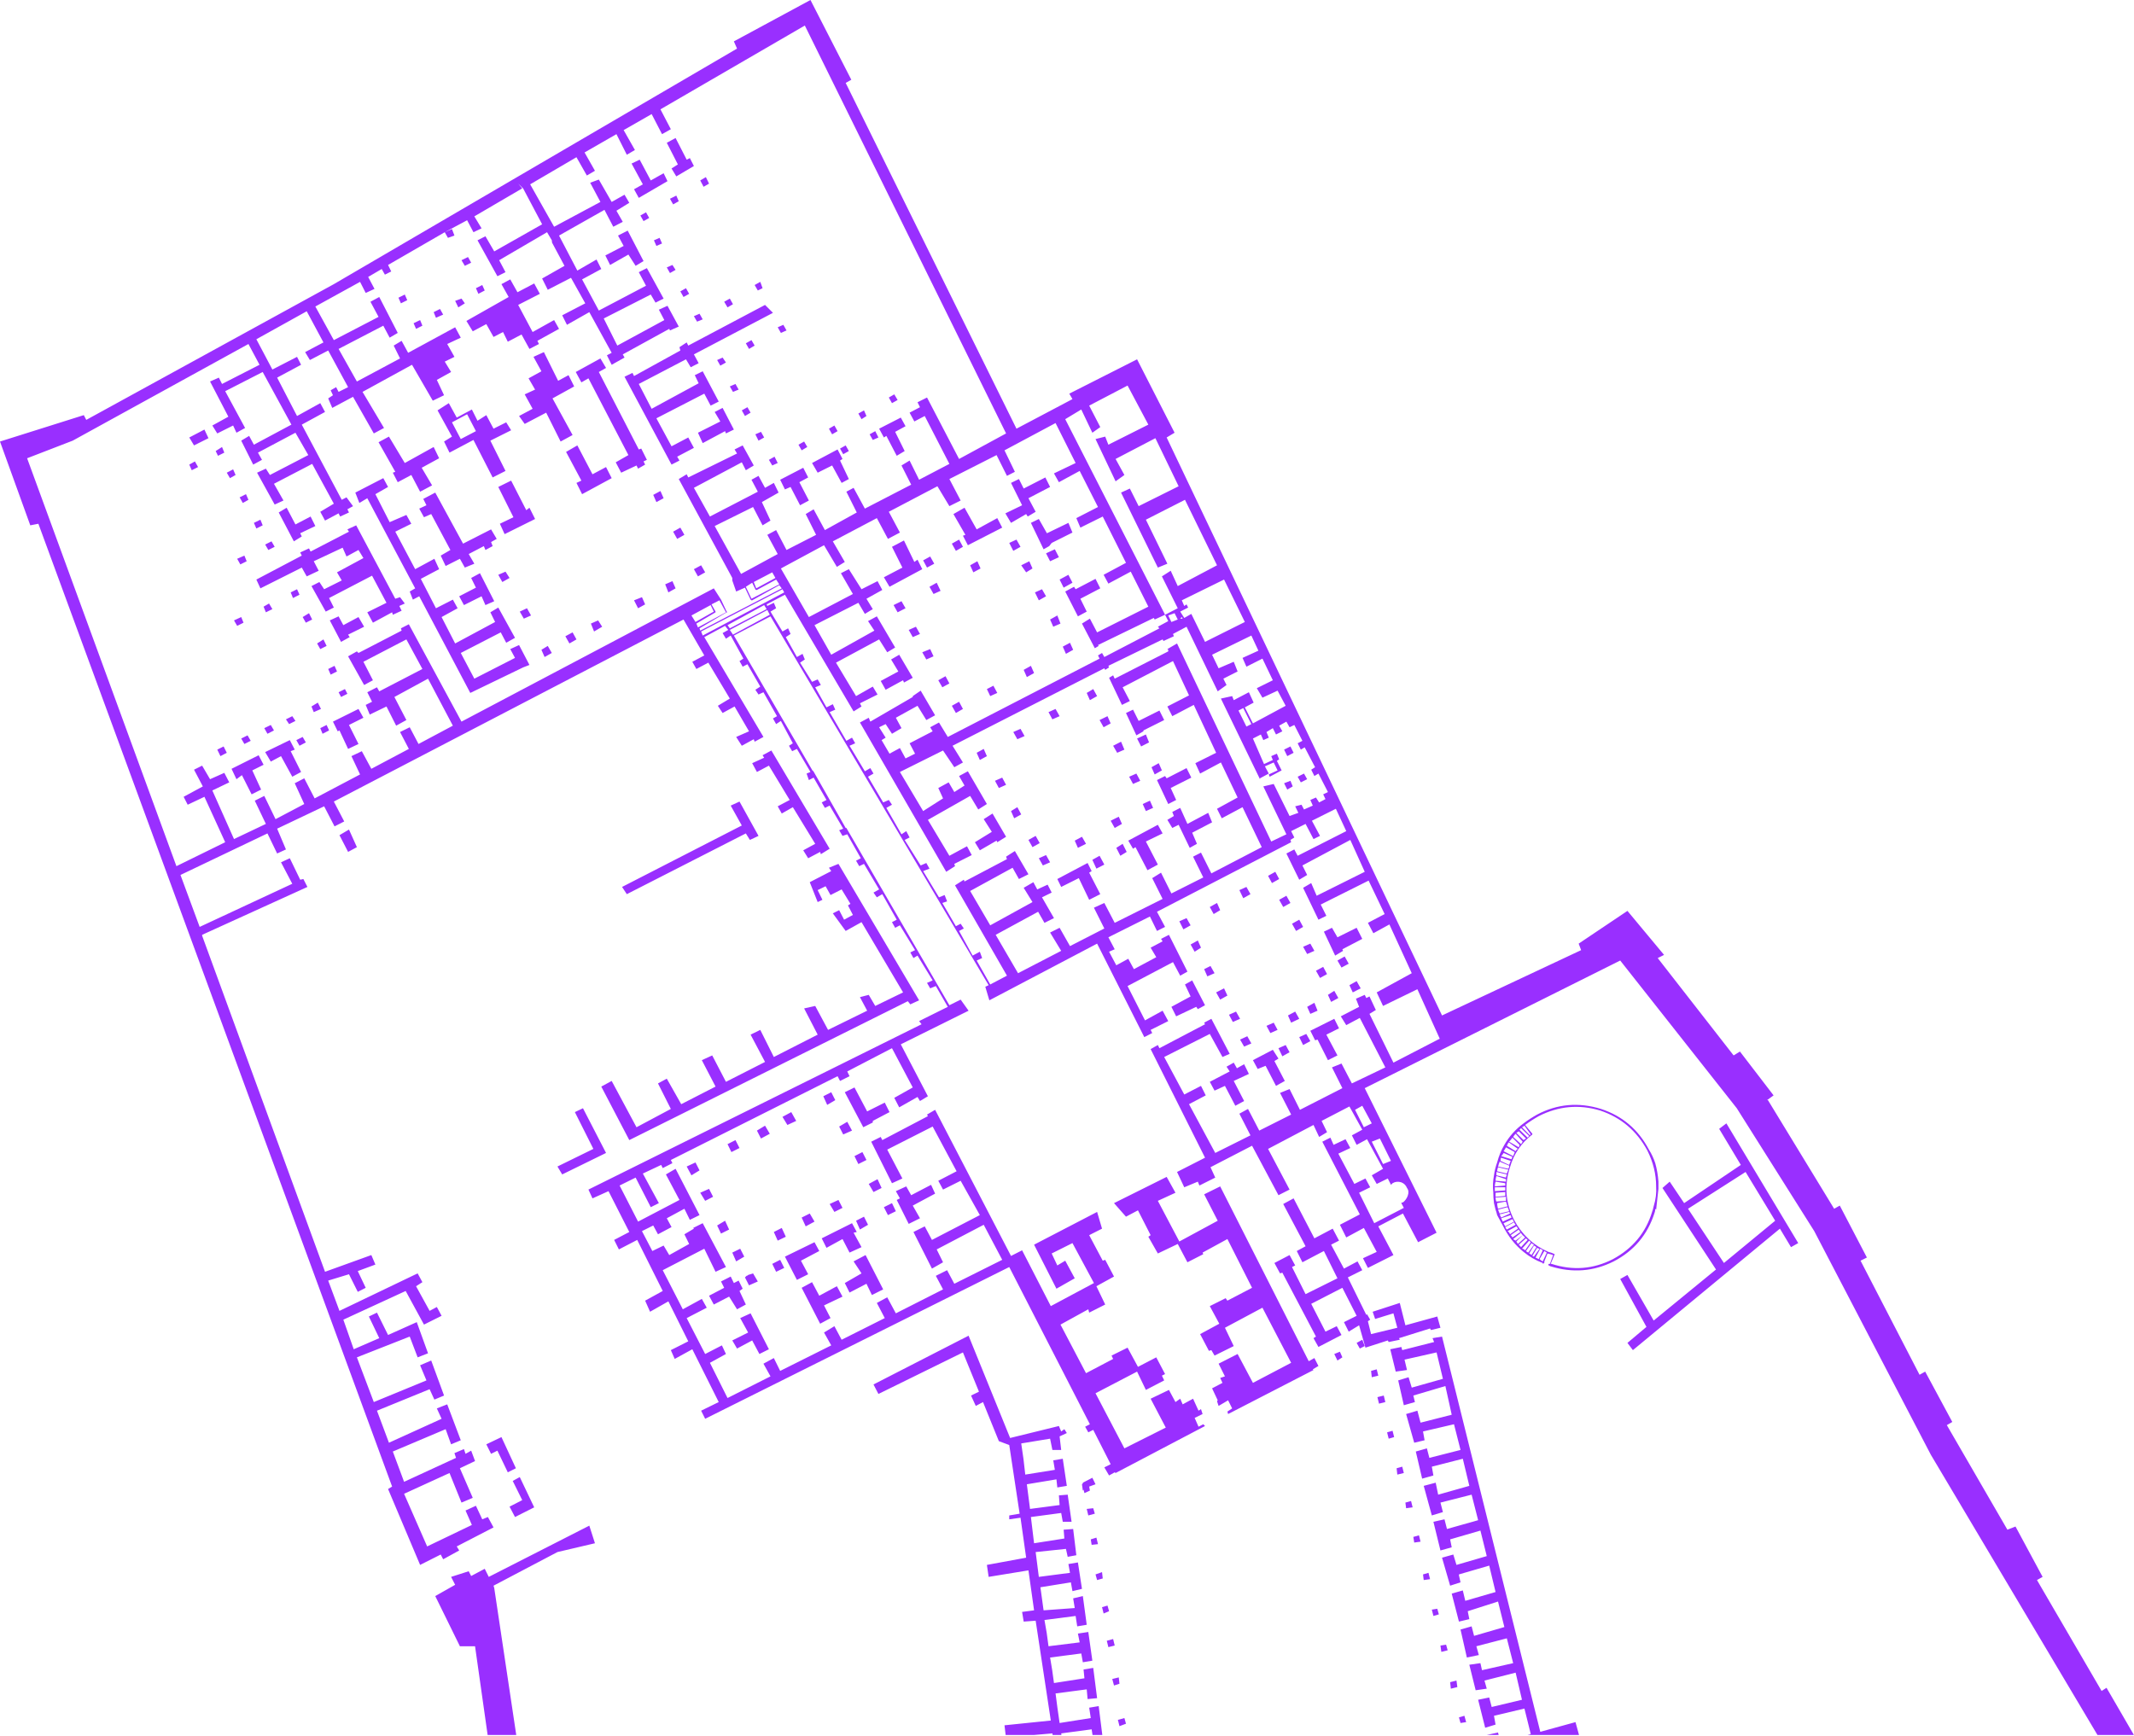 <?xml version='1.0' encoding='UTF-8'?>
<!DOCTYPE svg PUBLIC '-//W3C//DTD SVG 1.1//EN' 'http://www.w3.org/Graphics/SVG/1.1/DTD/svg11.dtd'>
<svg xml:space="preserve" height="100%" xmlns:xlink="http://www.w3.org/1999/xlink" xmlns="http://www.w3.org/2000/svg" xmlns:serif="http://www.serif.com/" viewBox="0 0 606 493" width="100%" version="1.1" style="fill-rule:evenodd;clip-rule:evenodd;stroke-linejoin:round;stroke-miterlimit:2;">
 <g transform="matrix(1,0,0,1,329.25,365.75)">
  <path d="M4.3,-191.6L2.5,-190.95L3.4,-189.1L5.2,-189.8L4.3,-191.6ZM6.35,-195.25L7.05,-193.65L7.7,-194.1L8.15,-193.2L5.9,-192.05L7.05,-190.25L9.05,-191.4L12.95,-183.45L24.25,-189.1L18.35,-201.15L6.35,-195.25ZM4.3,-242.85L2.05,-241.5L80.25,-77.35L119.75,-95.9L119.05,-97.75L132.9,-107.05L143.3,-94.55L141.5,-93.65L163.05,-66L164.85,-67.1L174.4,-54.65L172.55,-53.3L172.8,-53.3L191.6,-22.45L193.2,-23.35L200.9,-8.6L199.1,-7.7L215.85,24.7L217.45,23.8L225.15,38.1L223.6,39L240.8,68.7L243.1,67.8L250.8,82.1L249.2,83L267.55,114.5L268.95,113.6L276.725,127L266.375,127L219.05,47.4L185.95,-16.1L163.95,-51L130.85,-92.95L58.3,-56.7L78.7,-15.65L73.45,-12.95L69.15,-21.1L62.15,-17.45L66.45,-9.3L59.2,-5.65L57.8,-8.4L61.7,-10.2L58.05,-17L53.05,-14.3L51.25,-17.9L56.9,-20.85L46.25,-41.5L48.55,-42.65L49.45,-40.6L52.85,-42.2L54.2,-39.7L50.8,-38.1L55.35,-29.5L58.5,-31.05L59.85,-28.55L56.7,-27L61,-18.35L69.4,-22.7L68.7,-24.05C68.7,-24.183 68.85,-24.25 69.15,-24.25C69.75,-24.717 70.2,-25.333 70.5,-26.1C70.833,-27 70.767,-27.75 70.3,-28.35C70,-29.117 69.467,-29.65 68.7,-29.95C67.8,-30.25 66.967,-30.167 66.2,-29.7C66.067,-29.567 65.917,-29.417 65.75,-29.25L64.85,-31.05L61.7,-29.5L60.3,-31.95L63.5,-33.8L58.95,-42.2L56,-40.6L54.65,-43.3L57.6,-44.9L53.95,-51.5L46.05,-47.4L47.6,-44.2L45.35,-42.85L43.75,-46.25L30.85,-39.45L36.95,-27.9L33.8,-26.3L26.3,-40.35L14.5,-34.25L15.85,-31.3L11.35,-29.05L10.9,-30.15L7.05,-28.55L5,-32.9L12.95,-36.95L-2.5,-67.8L-0.45,-68.95L0,-68.05L12.95,-74.85L12.7,-75.3L14.75,-76.4L19.95,-66.45L17.9,-65.55L14.3,-72.1L1.35,-65.55L7.05,-54.9L11.8,-57.35L13.15,-54.65L8.4,-52.15L15.85,-38.3L25.85,-43.3L22.7,-49.45L25.15,-50.8L28.35,-44.65L37.4,-49.2L34.25,-55.35L36.95,-56.45L39.9,-50.55L51.95,-56.7L49,-62.6L51.7,-63.7L54.65,-58.05L64.15,-62.6L56.9,-76.65L53.05,-74.6L51.5,-77.1L56.7,-79.8L55.8,-82.1L58.3,-83.2L58.75,-82.3L59.65,-82.75L61.45,-78.9L59.65,-77.8L66.45,-63.95L79.6,-70.75L73.25,-84.8L63.5,-80.05L61.7,-83.9L71.65,-89.35L65.3,-103.2L60.75,-100.7L59.2,-103.65L63.95,-106.15L59.4,-115.65L45.8,-108.85L47.4,-105.65L45.15,-104.55L40.8,-113.6L43.1,-114.95L44.65,-111.35L58.3,-118.15L54.2,-127.2L40.6,-119.95L41.95,-117.25L39.7,-115.9L36.05,-123.35L38.3,-124.5L39.25,-122.7L53.05,-129.7L50.1,-136.05L43.3,-132.65L45.6,-128.35L43.75,-127.45L41.5,-131.75L37.4,-129.7L38.3,-127.9L37.2,-127.2L37.4,-126.55L-0.7,-106.8L1.6,-102.5L-0.7,-101.35L-2.7,-105.45L-14.5,-99.55L-12.7,-96.15L-14.3,-95.45L-12.25,-91.6L-8.85,-93.45L-7.25,-90.5L-0.9,-93.9L-2.5,-96.6L0.9,-98.4L0.45,-99.1L2.7,-100.25L7.95,-89.8L5.9,-88.65L3.85,-92.5L-9.05,-85.7L-4.1,-75.95L0.9,-78.7L2.5,-75.75L-2.5,-73.25L-2.05,-72.35L-4.3,-71.2L-17.7,-97.75L-48.3,-81.65L-49.45,-85.5L-48.5,-85.95L-110.45,-190.7L-120.85,-185.25L-98.4,-146.7L-98.4,-146.95L-89.1,-130.6L-88.9,-130.6L-59.65,-80.25L-56.45,-81.85L-54.2,-78.7L-73.45,-69.15L-65.75,-54.4L-68,-53.05L-68.7,-54.2L-73.9,-51.25L-75.3,-53.95L-70.05,-56.9L-75.95,-68.05L-88.65,-61.45L-88,-60.1L-90.7,-58.75L-91.4,-60.1L-138.75,-36.3L-138.3,-35.4L-141.05,-34L-141.5,-34.9L-146.7,-32.45L-142.15,-24.05L-144.45,-22.9L-148.75,-31.3L-153.3,-29.05L-148.05,-18.8L-136.3,-24.95L-140.15,-32.2L-137.4,-33.8L-130.6,-20.65L-133.35,-19.3L-134.9,-22.45L-139.9,-19.75L-138.55,-17.25L-142.4,-15.2L-143.75,-17.7L-146.95,-16.1L-144,-10.45L-140.8,-12L-139.2,-9.3L-133.55,-12.45L-134.9,-15.2L-132.2,-16.8L-132.4,-17L-129.7,-18.35L-123.1,-5.9L-126.05,-4.55L-129.25,-11.1L-141.05,-5L-135.35,6.1L-129.95,3.15L-128.55,5.65L-134.25,8.6L-129,18.8L-124.25,16.35L-123.1,18.8L-127.65,21.3L-122.65,31.3L-110.45,25.15L-112.45,21.55L-109.5,19.95L-107.7,23.6L-93.2,16.35L-95.25,12.7L-92.3,10.9L-90.25,14.75L-78,8.6L-80.25,4.3L-77.3,2.7L-74.85,7.25L-61.45,0.45L-63.5,-3.4L-60.3,-5L-58.25,-1.15L-44.65,-7.95L-49.9,-17.9L-63.25,-10.9L-61.45,-7.25L-64.6,-5.45L-69.85,-15.85L-66.65,-17.45L-64.6,-13.6L-51,-20.65L-56.45,-30.4L-61.45,-27.9L-62.8,-30.4L-57.6,-33.1L-64.4,-45.8L-77.3,-39.25L-73,-31.05L-75.95,-29.7L-81.85,-41.5L-79.15,-42.85L-78.7,-41.95L-65.75,-48.75L-66,-49.2L-63.7,-50.55L-42.15,-9.05L-39,-10.65L-30.85,5.2L-18.6,-1.35L-24.7,-12.7L-30.6,-9.75L-29,-6.35L-26.75,-7.7L-24.05,-2.7L-29.25,0.25L-35.6,-12.25L-17.7,-21.55L-16.3,-16.8L-19.95,-14.95L-16.1,-7.7L-15.4,-7.95L-12.9,-3.2L-17.9,-0.45L-15.4,4.75L-19.95,7.05L-20.2,6.1L-28.1,10.45L-20.85,24.25L-13.15,20.2L-13.6,19.25L-9.05,17L-6.1,22.45L-0.9,19.75L1.6,24.5L0.7,24.95L1.35,26.3L-3.85,29L-6.35,23.8L-18.15,29.95L-9.95,45.6L1.8,39.7L-2.5,31.5L2.7,29L4.55,32.45L5.9,31.5L6.6,33.1L9.55,31.5L11.1,34.9L11.8,34.45L12.25,35.85L10,36.95L11.1,39.45L12.45,38.75L12.95,39.25L-12.45,52.6L-12.7,52.4L-14.3,53.3L-15.65,51L-13.85,50.1L-18.8,40.35L-20.2,41.05L-21.1,39.45L-19.75,38.75L-42.65,-5.9L-129,37.2L-130.15,34.9L-125.15,32.45L-132.65,17.45L-137.65,20.2L-138.75,17.7L-133.8,15.2L-139.45,3.85L-144.65,6.8L-146.05,3.65L-141.05,0.9L-148.3,-13.6L-153.5,-10.9L-154.85,-13.6L-150.55,-15.85L-156.45,-27.45L-161,-25.4L-162.15,-27.9L-67.55,-74.85L-68.25,-75.75L-60.1,-79.8L-63.5,-85.7L-65.1,-85.05L-66,-86.6L-64.4,-87.3L-68.7,-94.35L-69.85,-93.65L-70.75,-95.25L-69.4,-95.9L-73.7,-102.95L-75.05,-102.25L-75.95,-103.85L-74.6,-104.55L-78.7,-111.8L-80.25,-110.9L-81.2,-112.25L-79.6,-113.15L-83.9,-120.4L-85.25,-119.75L-86.15,-121.3L-84.8,-122L-88.65,-128.8L-90,-128.35L-90.95,-129.95L-89.8,-130.4L-93.65,-136.95L-95,-136.3L-95.9,-137.85L-94.55,-138.55L-98.2,-144.9L-99.55,-144.2L-100.2,-146.05L-99.1,-146.5L-102.95,-153.05L-104.3,-152.4L-105.2,-153.95L-104.1,-154.65L-107.5,-161L-108.85,-160.1L-109.75,-161.7L-108.6,-162.35L-112.45,-169.15L-113.85,-168.5L-114.75,-169.85L-113.35,-170.75L-117,-177.1L-118.35,-176.4L-119.25,-178L-118.15,-178.7L-121.75,-185.25L-123.1,-184.35L-124.05,-185.95L-122.45,-186.85L-123.35,-188L-129.25,-184.8L-112.45,-156.45L-114.95,-155.1L-115.2,-155.8L-118.6,-153.95L-120.2,-156.45L-116.55,-158.05L-120.65,-165.1L-124.05,-163.25L-125.4,-165.3L-122,-167.35L-128.1,-177.55L-131.5,-175.75L-132.65,-177.8L-129.25,-179.6L-135.15,-189.8L-234.45,-138.1L-231.5,-132.45L-234.25,-131.05L-237.2,-136.75L-250.55,-130.4L-248.05,-124.5L-250.55,-123.35L-253.3,-129.05L-278,-117.25L-272.55,-102.5L-246.25,-114.75L-249.45,-120.85L-246.95,-122L-244,-115.9L-243.1,-116.1L-241.95,-113.85L-271.85,-100.25L-271.85,-100L-236.95,-4.55L-223.8,-9.3L-222.65,-6.6L-227.65,-4.75L-225.4,0L-227.65,1.15L-230.15,-3.85L-236.05,-2.05L-232.85,6.55L-210.65,-4.1L-209.3,-1.6L-211.1,-0.45L-207.25,6.55L-205.2,5.45L-203.85,7.95L-208.85,10.45L-214.05,0.9L-231.75,9.05L-228.8,17.45L-221.55,14.3L-224.5,8.15L-222.2,7.05L-219.05,13.4L-210.9,9.75L-207.7,18.6L-210.65,19.75L-212.9,13.85L-227.9,19.75L-223.1,32.45L-208.15,26.3L-209.95,22L-206.8,20.65L-203.15,30.6L-205.9,31.75L-207.25,28.8L-222.2,34.9L-218.8,44L-203.85,37.2L-205.2,34.25L-202.25,33.1L-198.4,43.3L-201.15,44.45L-202.7,40.15L-217.7,46.5L-214.5,55.1L-199.75,48.3L-200.2,46.95L-197.5,45.8L-197.05,47.15L-195.45,46.25L-194.35,49.2L-198.65,51.25L-195,59.65L-198.2,61L-201.6,52.6L-214.5,58.5L-207.95,73.45L-195.25,67.35L-197.05,63.25L-194.1,61.9L-192.3,65.75L-190.7,65.1L-189.1,68.05L-199.55,73.45L-198.85,74.6L-203.4,77.1L-204.1,75.75L-209.95,78.7L-219.05,57.15L-217.9,56.45L-318.35,-217L-320.65,-216.55L-329.25,-240.35L-305.45,-247.85L-304.75,-246.5L-234.45,-285.05L-119.95,-351.95L-120.85,-354L-99.1,-365.75L-87.5,-343.1L-89.1,-342.2L-40.6,-244L-24.7,-252.4L-25.6,-253.95L-6.35,-263.7L4.3,-242.85ZM5.2,-199.3L16.35,-205.2L7.25,-223.8L-3.85,-218.15L2.25,-205.65L-0.45,-204.55L-10.9,-225.85L-8.4,-227L-5.9,-222L5.45,-227.65L-1.15,-241.3L-12.45,-235.4L-9.95,-230.85L-12.45,-229.05L-18.15,-241.05L-15.4,-241.75L-14.5,-239.45L-3.15,-245.15L-9.05,-256.25L-19.95,-250.55L-16.8,-244.45L-19.05,-242.85L-22.2,-249.45L-26.75,-246.7L1.6,-191.15L-1.35,-189.8L-1.6,-190.25L-17.45,-182.55L-17.25,-182.3L-18.35,-181.65L-22,-188.65L-19.75,-190.05L-17.7,-186.15L-3.15,-193.45L-8.15,-203.4L-14.5,-200L-15.85,-202.5L-9.5,-205.9L-16.1,-219.05L-22.45,-215.9L-23.6,-218.6L-17.45,-221.75L-22.65,-232L-28.55,-228.8L-29.95,-231.3L-23.8,-234.25L-29.5,-245.6L-44,-237.85L-41.05,-231.75L-43.3,-230.6L-46.25,-236.5L-59.65,-229.7L-56.45,-223.6L-59.65,-222L-63.05,-227.65L-76.85,-220.4L-73.7,-214.5L-77.1,-212.7L-80.25,-218.6L-92.75,-212L-89.35,-206.15L-91.6,-204.75L-95.25,-210.9L-107.5,-204.3L-99.55,-190.5L-87.05,-197.05L-90.45,-202.95L-88.2,-204.1L-84.6,-198.4L-80.05,-200.7L-78.7,-198.2L-83.2,-195.7L-81.4,-192.75L-83.65,-191.4L-85.5,-194.55L-97.95,-188.2L-93.2,-179.8L-80.95,-186.65L-82.75,-189.35L-80.25,-190.7L-75.05,-181.85L-77.3,-180.5L-79.6,-184.15L-91.85,-177.55L-86.15,-168.05L-81.4,-170.75L-80.05,-168.5L-85.05,-166L-84.6,-165.1L-86.85,-163.7L-106.35,-196.85L-111.55,-194.1L-111.35,-193.65L-109.5,-194.55L-108.85,-193L-110.45,-192.05L-107.05,-186.4L-105.45,-187.3L-104.75,-185.7L-106.1,-184.8L-102.95,-179.15L-101.35,-180.05L-100.7,-178.45L-102.05,-177.55L-98.65,-172.1L-97.05,-172.8L-96.15,-171.2L-97.75,-170.55L-94.55,-164.85L-92.75,-165.75L-92.05,-164.2L-93.65,-163.5L-88.9,-155.35L-87.3,-156.25L-86.4,-154.65L-88,-153.95L-83.65,-146.7L-82.1,-147.6L-81.2,-146.05L-82.75,-145.15L-78.45,-137.85L-76.85,-138.55L-75.95,-137.2L-77.55,-136.3L-73.25,-128.8L-71.9,-129.7L-70.95,-127.9L-72.35,-127.2L-67.8,-119.95L-66.2,-120.65L-65.3,-119.05L-67.1,-118.35L-62.6,-110.9L-61,-111.55L-60.3,-109.75L-61.65,-109.3L-57.8,-102.7L-56.45,-103.4L-55.55,-102.05L-56.9,-101.35L-53.05,-94.35L-51,-95.45L-50.35,-93.65L-51.9,-92.95L-48.05,-86.15L-43.3,-88.65L-58.05,-114.3L-55.55,-115.9L-55.35,-115.4L-43.3,-121.75L-43.55,-122.45L-41.05,-124.05L-37.2,-117.45L-39.9,-116.1L-41.7,-119.3L-53.75,-112.7L-48.05,-102.95L-36.05,-109.55L-38.55,-113.6L-35.8,-115.2L-34.7,-113.15L-31.75,-114.5L-30.6,-112.25L-33.35,-110.9L-29.95,-105L-32.65,-103.65L-34.45,-106.8L-46.5,-100.25L-40.15,-89.35L-27.9,-95.7L-31.05,-100.9L-28.35,-102.25L-25.4,-97.05L-15.65,-102.05L-18.6,-107.95L-15.65,-109.3L-12.7,-103.65L0.9,-110.45L-2.05,-116.35L0.45,-117.9L3.4,-112L12.45,-116.55L9.55,-122.45L11.8,-123.6L14.75,-117.7L29.05,-125.15L23.6,-136.5L17.7,-133.35L16.35,-136.05L22.2,-139.25L17.45,-149.2L11.55,-146.05L10.2,-149L16.1,-151.95L9.75,-165.55L3.65,-162.35L2.25,-165.1L8.4,-168.25L3.85,-178L-10.45,-170.55L-8.4,-166.65L-10.65,-165.55L-14.3,-173.25L-13.15,-173.95L-12.7,-173L2.5,-180.75L2.5,-181.2L2.25,-181.4L5,-183L31.75,-126.75L36.05,-128.8L29.5,-142.4L32.45,-143.1L36.95,-134L39.45,-134.9L38.55,-136.75L40.35,-137.2L41.05,-135.85L43.55,-136.95L42.85,-138.55L44.45,-139.25L45.35,-137.85L47.15,-138.8L46.5,-140.15L47.85,-140.8L45.15,-146.05L44,-145.35L43.1,-147.15L44.2,-147.85L41.25,-153.5L40.15,-152.85L39.25,-154.65L40.6,-155.35L38.3,-159.85L36.95,-159.2L36.05,-160.8L34,-159.65L34.9,-158.05L33.1,-157.15L32.2,-158.95L30.4,-157.85L31.05,-156.25L29.5,-155.55L28.8,-157.15L26.55,-156L29.7,-148.75L32.2,-149.9L31.75,-151L33.35,-151.7L34,-150.1L33.35,-149.65L34.7,-146.95L31.3,-145.15L31.05,-145.8L33.55,-146.95L32.45,-149.2L29.95,-148.1L31.05,-146.05L28.55,-144.7L28.55,-144.45L17.45,-167.35L20.65,-168.05L21.1,-166.9L25.4,-169.15L26.75,-166.2L24.25,-164.85L26.55,-160.3L35.85,-165.3L33.55,-169.6L29.25,-167.6L27.65,-170.3L32.2,-172.55L29.25,-178.7L24.7,-176.4L23.6,-178.9L28.1,-180.95L26.1,-185.25L14.95,-179.8L16.8,-175.95L21.1,-177.8L22.2,-175.05L18.15,-173L19.05,-171.2L16.55,-169.4L7.7,-187.75L3.85,-185.7L4.1,-185.05L1.15,-183.7L0.9,-184.15L-14.5,-176.65L-14.3,-176.2L-15.4,-175.5L-15.65,-175.95L-58.75,-153.95L-55.8,-149.2L-58.25,-147.85L-61.45,-152.6L-73.7,-146.5L-67.1,-135.4L-61.45,-139L-62.8,-141.95L-59.85,-143.55L-58.25,-140.8L-55.35,-142.65L-56.9,-145.35L-54.4,-146.7L-49,-137.4L-51.45,-135.85L-53.75,-139.7L-65.75,-132.9L-59.65,-122.7L-54.65,-125.4L-53.3,-122.9L-58.25,-120.4L-58.05,-119.75L-60.55,-118.15L-85.05,-160.55L-82.55,-161.9L-82.1,-160.8L-70.05,-167.8L-70.05,-168.05L-67.8,-169.6L-63.7,-162.6L-66.2,-161.25L-68.7,-165.3L-74.85,-161.9L-73.25,-158.95L-75.95,-157.35L-77.75,-160.1L-79.6,-159.2L-77.75,-156.25L-78.9,-155.55L-76.65,-151.7L-73.7,-153.3L-72.1,-150.35L-69.4,-151.7L-70.95,-154.65L-64.4,-158.05L-65.1,-159.2L-62.6,-160.55L-60.1,-156.45L-17,-178.7L-17.45,-179.6L-16.3,-180.3L-15.65,-179.15L0,-187.3L-0.45,-187.75L2.5,-189.35L1.6,-191.15L5.2,-193L0.7,-202.05L3.2,-203.65L5.2,-199.3ZM6.35,-190.5L5.9,-190.05L6.6,-190.05L6.35,-190.5ZM1.35,-161.25L-4.55,-158.3L-4.55,-158.05L-6.55,-156.9L-9.5,-163.25L-7.5,-164.2L-5.9,-161L0,-163.95L1.35,-161.25ZM23.8,-164.65L22.45,-163.95L24.7,-159.4L26.1,-160.1L23.8,-164.65ZM38.1,-151.95L36.3,-151L35.4,-152.85L37.2,-153.75L38.1,-151.95ZM37.85,-142.4L36.3,-141.5L35.4,-143.3L37.2,-144L37.85,-142.4ZM39.25,-145.15L41.05,-146.05L41.95,-144.45L40.15,-143.55L39.25,-145.15ZM9.05,-144.9L3.2,-141.95L4.75,-138.55L2.5,-137.4L-0.7,-144.2L1.6,-145.35L2.05,-144.7L7.7,-147.6L9.05,-144.9ZM2.25,-132.9L4.1,-134L3.65,-135.15L5.9,-136.3L7.95,-131.75L13.85,-134.9L14.95,-132.2L9.3,-129.25L10.65,-126.1L8.6,-124.95L5.45,-131.5L3.65,-130.6L2.25,-132.9ZM5.65,-104.1L7.7,-105L8.85,-102.95L6.8,-101.8L5.65,-104.1ZM14.3,-108.15L16.35,-109.3L17.25,-107.25L15.4,-106.15L14.3,-108.15ZM30.85,-117L32.9,-118.15L34,-116.1L31.95,-114.95L30.85,-117ZM25.85,-111.8L23.8,-110.65L22.7,-112.95L24.7,-113.85L25.85,-111.8ZM37.2,-109.3L35.15,-108.15L34,-110.2L36.05,-111.35L37.2,-109.3ZM39.7,-104.55L40.8,-102.5L38.8,-101.35L37.65,-103.4L39.7,-104.55ZM49,-102.25L50.55,-99.55L56,-102.25L57.6,-99.1L51.95,-96.15L52.15,-95.7L49.9,-94.35L46.7,-101.15L49,-102.25ZM53.75,-92.05L51.7,-90.95L50.55,-92.95L52.6,-94.1L53.75,-92.05ZM46.5,-91.15L47.6,-89.1L45.6,-88L44.45,-90.05L46.5,-91.15ZM42.85,-97.75L44,-95.7L41.95,-94.8L40.8,-96.85L42.85,-97.75ZM47.85,-83.2L49.65,-84.35L50.8,-82.3L48.75,-81.2L47.85,-83.2ZM44.9,-78.7L42.85,-77.8L41.95,-79.8L44,-80.95L44.9,-78.7ZM53.95,-85.95L56,-87.1L57.15,-85.05L54.9,-83.9L53.95,-85.95ZM44.2,-70.3L42.85,-73L49.65,-76.4L51,-73.7L47.4,-71.9L50.55,-66L47.85,-64.65L44.9,-70.5L44.2,-70.3ZM40.8,-68.95L39.7,-71.2L41.7,-72.1L42.85,-70.05L40.8,-68.95ZM55.55,-50.55L58.05,-45.6L60.3,-46.7L57.6,-51.7L55.55,-50.55ZM36.5,-77.35L38.55,-78.45L39.7,-76.4L37.4,-75.3L36.5,-77.35ZM32.45,-75.3L33.55,-73.25L31.5,-72.35L30.4,-74.4L32.45,-75.3ZM20.85,-75.5L19.75,-77.55L21.75,-78.45L22.9,-76.4L20.85,-75.5ZM14.5,-91.4L15.65,-89.35L13.6,-88.45L12.7,-90.5L14.5,-91.4ZM11.8,-96.6L10,-95.45L8.85,-97.5L10.9,-98.65L11.8,-96.6ZM8.85,-82.75L7.25,-86.15L9.3,-87.3L12.95,-80.25L10.9,-79.15L10.45,-79.8L4.75,-77.1L3.4,-79.8L8.85,-82.75ZM18.35,-85.05L19.3,-83L17.25,-81.85L16.1,-83.9L18.35,-85.05ZM19.95,-61.45L19.05,-62.8L21.1,-63.95L22,-62.35L24.05,-63.5L25.4,-60.75L21.1,-58.75L24.05,-53.05L21.55,-51.7L18.6,-57.35L15.65,-56L14.3,-58.5L19.95,-61.45ZM36.95,-66.9L34.9,-65.75L33.8,-68.05L35.85,-68.95L36.95,-66.9ZM33.8,-65.1L32.65,-64.4L35.6,-58.75L33.1,-57.35L30.15,-63.05L27.9,-62.15L26.55,-64.65L32.2,-67.6L33.8,-65.1ZM26.1,-69.4L24.05,-68.5L22.9,-70.5L24.95,-71.45L26.1,-69.4ZM4.55,-27L-0.45,-24.7L5.65,-13.15L16.55,-19.05L12.7,-26.55L17.25,-28.8L42.4,20.85L44,19.95L45.15,22.2L43.55,23.15L43.75,23.35L19.5,35.85L19.3,35.15L20.65,34.25L19.5,31.95L16.8,33.55L16.35,32.2L16.55,31.95L14.95,28.55L17.9,27L17.25,25.6L18.6,25.15L16.8,21.55L22.2,18.8L26.55,27L37.4,21.3L29.25,5.65L18.6,11.35L21.1,16.55L15.65,19.25L14.75,17.7L14.05,17.9L11.55,13.15L17,10.2L14.3,5.2L18.8,2.95L19.3,3.65L26.3,0L19.3,-13.85L12.25,-10L12.45,-9.55L7.95,-7.25L5.2,-12.45L-0.45,-9.75L-3.15,-14.5L-2.5,-14.95L-6.1,-22L-9.5,-20.2L-12.9,-24.05L2.05,-31.5L4.55,-27ZM38.55,-6.35L37.65,-5.9L41.5,1.8L50.55,-2.7L46.7,-10.45L40.6,-7.25L39,-10.45L41.5,-11.8L35.15,-23.8L38.1,-25.4L44,-14.05L49.2,-16.8L51,-13.4L48.75,-12.25L52.4,-5.45L56.25,-7.5L57.6,-5L53.5,-2.95L58.75,7.7L58.95,7.5L59.85,9.05L59.2,9.5L60.1,13.15L67.55,11.35L66.45,7.25L61.25,8.85L60.55,6.8L68.25,4.3L69.85,10.65L78.9,8.15L79.8,11.35L77.1,12L76.85,11.55L68.05,14.3L68.25,14.75L65.1,15.4L64.85,14.95L58.5,17L56.7,10.65L53.75,12.45L52.4,9.75L56,7.95L51.95,0L43.1,4.55L47.15,12.45L50.35,10.9L51.7,13.4L45.15,16.8L43.75,14.3L44.45,13.85L34.9,-4.3L34.25,-4.1L32.65,-7.05L36.95,-9.3L38.55,-6.35ZM65.75,-36.05L62.6,-42.4L60.3,-41.5L63.5,-35.15L65.75,-36.05ZM104.1,-10.45C104.233,-10.283 104.45,-10.133 104.75,-10L106.35,-12.25C106.05,-12.383 105.817,-12.533 105.65,-12.7L104.1,-10.45ZM106.8,-8.6C107.1,-8.467 107.4,-8.317 107.7,-8.15L108.85,-10.65C108.683,-10.817 108.45,-10.967 108.15,-11.1L106.8,-8.6ZM107.95,-11.1C107.783,-11.1 107.55,-11.183 107.25,-11.35L105.9,-9.05L106.35,-8.85L107.95,-11.1ZM107.05,-11.55C106.883,-11.717 106.65,-11.867 106.35,-12L105,-9.75C105.3,-9.617 105.517,-9.467 105.65,-9.3L107.05,-11.55ZM110,-10C109.833,-10.133 109.6,-10.283 109.3,-10.45L107.95,-8.15C108.25,-7.85 108.55,-7.633 108.85,-7.5L110,-10ZM104.55,-13.6C104.383,-13.767 104.233,-13.917 104.1,-14.05L102.05,-12.25C102.35,-11.95 102.567,-11.717 102.7,-11.55L104.55,-13.6ZM105.45,-12.95C105.283,-13.083 105.133,-13.233 105,-13.4L102.95,-11.1C103.25,-11.1 103.55,-10.95 103.85,-10.65L105.45,-12.95ZM98.85,-16.1C99.15,-15.933 99.383,-15.633 99.55,-15.2L101.8,-16.8C101.667,-17.1 101.517,-17.317 101.35,-17.45L98.85,-16.1ZM99.75,-14.95C99.917,-14.817 100.083,-14.6 100.25,-14.3L102.5,-15.85C102.333,-16.017 102.183,-16.25 102.05,-16.55L99.75,-14.95ZM100.45,-13.85C100.617,-13.683 100.85,-13.533 101.15,-13.4L103.15,-14.95L101.35,-13.15C101.517,-12.85 101.667,-12.617 101.8,-12.45L103.85,-14.3C103.717,-14.433 103.483,-14.65 103.15,-14.95C102.85,-15.25 102.7,-15.483 102.7,-15.65L100.45,-13.85ZM98.65,-16.55L101.15,-17.9C100.983,-18.067 100.833,-18.3 100.7,-18.6L98.2,-17.25C98.333,-16.95 98.483,-16.717 98.65,-16.55ZM98.85,-23.15C98.717,-23.583 98.567,-24.033 98.4,-24.5L95.9,-24.05C95.9,-23.583 95.983,-23.05 96.15,-22.45L98.85,-23.15ZM100.45,-19.05C100.45,-19.217 100.383,-19.367 100.25,-19.5L97.75,-18.35C97.75,-18.217 97.817,-18.067 97.95,-17.9L98.2,-17.45L100.7,-18.8L100.45,-19.05ZM96.6,-20.85C96.767,-20.55 96.917,-20.25 97.05,-19.95L99.55,-21.1C99.55,-21.233 99.467,-21.383 99.3,-21.55L96.6,-20.85ZM97.05,-19.75C97.217,-19.45 97.367,-19.133 97.5,-18.8L100,-19.95C99.833,-20.25 99.75,-20.483 99.75,-20.65L97.05,-19.75ZM99.3,-21.75C99.167,-22.217 99.017,-22.6 98.85,-22.9L96.15,-22.2C96.283,-21.9 96.433,-21.533 96.6,-21.1L99.3,-21.75ZM98.4,-25.85L95.45,-25.65C95.45,-25.183 95.533,-24.8 95.7,-24.5L98.4,-24.7L98.4,-25.85ZM98.4,-30.15L98.4,-30.85L95.7,-31.75C95.533,-31.283 95.45,-30.833 95.45,-30.4L98.4,-30.15ZM95.45,-27L95.45,-25.85L98.2,-26.1L98.2,-27.2L95.45,-27ZM95.25,-28.55L95.25,-27.45L98.2,-27.65L98.2,-28.55L95.25,-28.55ZM95.45,-30.15C95.317,-29.717 95.25,-29.267 95.25,-28.8L98.2,-29.05L98.2,-29.7L95.45,-30.15ZM98.65,-32.45C98.783,-32.883 98.933,-33.25 99.1,-33.55L96.15,-34.25C95.983,-33.783 95.9,-33.4 95.9,-33.1L98.65,-32.45ZM98.4,-31.3C98.4,-31.433 98.483,-31.733 98.65,-32.2L95.7,-32.9L95.7,-31.95L98.4,-31.3ZM99.3,-34.25L99.3,-34.7L96.6,-35.85C96.6,-35.683 96.517,-35.45 96.35,-35.15C96.35,-34.983 96.283,-34.75 96.15,-34.45L99.1,-33.8C99.1,-33.933 99.167,-34.083 99.3,-34.25ZM99.3,-34.9C99.467,-35.367 99.617,-35.75 99.75,-36.05L97.05,-36.95C96.917,-36.817 96.85,-36.517 96.85,-36.05L99.3,-34.9ZM98.4,-39.9C98.267,-39.6 98.05,-39.233 97.75,-38.8L100.45,-37.4C100.617,-37.867 100.767,-38.25 100.9,-38.55L98.4,-39.9ZM97.75,-38.3C97.583,-38 97.35,-37.7 97.05,-37.4L100,-36.5C100,-36.667 100.083,-36.9 100.25,-37.2L97.75,-38.3ZM99.3,-41.25L99.1,-41.25C98.933,-40.95 98.783,-40.65 98.65,-40.35L101.15,-38.8C101.283,-39.1 101.5,-39.317 101.8,-39.45L99.3,-41.25ZM103.4,-46.7C104.6,-47.6 105.883,-48.433 107.25,-49.2C112.983,-52.233 119.033,-52.767 125.4,-50.8C131.433,-48.833 135.967,-44.983 139,-39.25C139.767,-38.017 140.367,-36.733 140.8,-35.4C141.267,-33.733 141.567,-31.983 141.7,-30.15L141.7,-28.1L141.05,-22.2L140.8,-22.45C140.8,-21.983 140.733,-21.6 140.6,-21.3C138.633,-15.1 134.767,-10.5 129,-7.5C123.267,-4.633 117.3,-4.167 111.1,-6.1C110.967,-6.1 110.817,-6.183 110.65,-6.35L110.45,-6.35L110.45,-6.6C110.45,-6.733 110.517,-6.8 110.65,-6.8L110.9,-6.8L111.8,-9.3C111.333,-9.467 110.8,-9.617 110.2,-9.75L109.3,-7.5L109.3,-7.05C109.133,-7.05 109.05,-6.967 109.05,-6.8C108.917,-6.8 108.85,-6.883 108.85,-7.05C106.883,-7.783 105.067,-8.833 103.4,-10.2C100.967,-12.167 99,-14.667 97.5,-17.7C96.9,-18.767 96.367,-19.75 95.9,-20.65C95.767,-21.25 95.617,-21.767 95.45,-22.2C95.317,-22.833 95.167,-23.45 95,-24.05C94.867,-25.117 94.8,-26.167 94.8,-27.2C94.633,-28.733 94.7,-30.317 95,-31.95C95.167,-33.183 95.467,-34.4 95.9,-35.6C96.367,-37.4 97.05,-39.067 97.95,-40.6C99.317,-43 101.133,-45.033 103.4,-46.7ZM102.05,-39.9C102.183,-40.2 102.25,-40.433 102.25,-40.6L100.25,-42.65C99.917,-42.183 99.6,-41.8 99.3,-41.5L102.05,-39.9ZM102.7,-40.8C102.867,-41.1 103.017,-41.333 103.15,-41.5L101.15,-43.75C100.85,-43.45 100.617,-43.15 100.45,-42.85L102.7,-40.8ZM102.05,-44.45C101.75,-44.283 101.517,-44.133 101.35,-44L103.4,-41.95C103.7,-42.117 103.933,-42.267 104.1,-42.4L102.05,-44.45ZM102.7,-45.35C102.567,-45.217 102.417,-45.067 102.25,-44.9L104.55,-42.65C104.683,-42.783 104.833,-42.933 105,-43.1L102.7,-45.35ZM105.9,-43.75L105.9,-43.55C102.733,-41.117 100.617,-38.017 99.55,-34.25C97.883,-29.117 98.267,-24.133 100.7,-19.3C102.967,-15.067 106.217,-12.033 110.45,-10.2C111.05,-10.067 111.65,-9.85 112.25,-9.55L111.1,-6.8L111.35,-6.8C117.383,-4.833 123.2,-5.283 128.8,-8.15C134.4,-11.183 138.1,-15.65 139.9,-21.55C140.067,-21.983 140.217,-22.517 140.35,-23.15C140.95,-25.117 141.183,-27 141.05,-28.8C141.05,-32.267 140.217,-35.667 138.55,-39C135.517,-44.6 131.05,-48.383 125.15,-50.35C119.117,-52.15 113.3,-51.617 107.7,-48.75C106.333,-47.983 105.05,-47.15 103.85,-46.25L105.9,-43.75ZM103.65,-46.05C103.483,-45.883 103.25,-45.733 102.95,-45.6L105.2,-43.3C105.2,-43.467 105.283,-43.55 105.45,-43.55L103.65,-46.05ZM161,-46.7L181.4,-12.7L179.35,-11.55L176.2,-16.8L134.45,17.7L132.9,15.65L138.3,11.1L130.85,-2.5L132.9,-3.65L140.35,9.3L158.05,-5.2L142.85,-28.35L144.9,-30.15L149,-24.05L165.1,-34.9L158.95,-45.15L161,-46.7ZM150.1,-22.45L160.3,-7.05L174.85,-19.05L166.45,-32.9L150.1,-22.45ZM-141.25,-327.65L-144.2,-333.35L-152.15,-328.8L-148.95,-323.15L-151.25,-321.8L-154.2,-327.65L-163.25,-322.45L-160.3,-317.25L-162.6,-315.9L-165.55,-321.1L-178.7,-313.4L-171.9,-301.35L-158.75,-308.4L-161.65,-313.85L-159.2,-314.75L-155.55,-308.4L-151.9,-310.45L-150.55,-308.15L-154.2,-305.9L-152.4,-302.75L-155.1,-301.35L-157.6,-306.15L-170.5,-298.85L-165.3,-288.9L-159.85,-292.05L-158.5,-289.35L-163.95,-286.4L-159.2,-277.55L-145.8,-284.6L-147.85,-288.45L-145.55,-289.6L-140.8,-280.95L-143.1,-279.8L-144.45,-282.1L-157.8,-275.3L-153.95,-267.6L-140.6,-274.85L-142.15,-277.8L-139.7,-278.9L-136.5,-273L-139,-271.9L-139.2,-272.35L-152.4,-265.1L-151.9,-264.2L-155.55,-262.15L-156.9,-264.85L-155.55,-265.55L-161.9,-277.1L-168.25,-273.5L-169.6,-276.2L-163.05,-279.6L-167.1,-286.85L-173.7,-283.45L-175.3,-286.65L-168.95,-290.25L-172.35,-296.6C-172.483,-296.767 -172.55,-297.067 -172.55,-297.5L-173.9,-299.8L-187.5,-291.85L-185.7,-288.45L-188,-287.3L-193.65,-297.5L-191.4,-298.65L-188.9,-294.35L-175.3,-302.05L-180.7,-312.25L-182.1,-313.6L-180.95,-312.25L-194.55,-304.3L-192.5,-300.9L-194.8,-299.8L-196.6,-303.2L-202.95,-299.8L-200.9,-300.7L-200.2,-298.85L-202.05,-298.2L-202.95,-299.8L-219.05,-290.5L-218.15,-288.65L-219.95,-287.75L-220.85,-289.35L-224.7,-287.1L-222.9,-283.7L-225.4,-282.55L-227,-285.7L-239.7,-278.7L-234.45,-269.15L-221.75,-275.75L-224.05,-280.05L-221.55,-281.4L-216.3,-271.2L-218.6,-269.85L-220.4,-273.25L-233.1,-266.65L-227.9,-257.4L-215.65,-263.95L-217.45,-267.6L-215.2,-268.95L-213.35,-265.55L-200,-272.8L-198.4,-269.85L-202.25,-268.05L-200.2,-264.4L-202.95,-263.05L-201.15,-260.1L-205.2,-257.85L-203.15,-253.5L-206.35,-251.95L-212.25,-262.15L-226.3,-254.45L-220.2,-244.2L-223.1,-242.65L-229,-253.05L-234.9,-249.9L-236.05,-252.6L-234.7,-253.5L-235.35,-254.9L-233.8,-255.8L-233.1,-254.45L-230.4,-255.8L-236.05,-266.2L-241.25,-263.5L-242.6,-265.75L-237.4,-268.5L-242.15,-277.35L-256.45,-269.4L-251.9,-260.8L-244.9,-264.4L-243.75,-262.15L-250.55,-258.5L-244.9,-247.6L-238.3,-251.25L-236.95,-248.75L-243.55,-245.15L-232.2,-223.8L-230.85,-224.5L-229,-222L-230.6,-221.1L-230.15,-220.2L-232.65,-219.05L-233.1,-219.95L-236.95,-217.9L-238.3,-220.4L-234.45,-222.7L-240.6,-234L-251.45,-228.35L-248.75,-223.6L-251.25,-222.45L-256.25,-231.5L-253.75,-232.65L-252.6,-230.85L-241.7,-236.5L-245.35,-242.85L-256,-237.2L-254.85,-235.15L-257.35,-233.8L-260.75,-240.6L-258.5,-241.95L-257.15,-239.45L-246.5,-245.15L-254.65,-260.1L-265.3,-254.65L-259.65,-244.2L-262.1,-242.85L-263.05,-244.9L-267.55,-242.65L-268.95,-244.9L-264.4,-247.4L-269.6,-257.4L-267.1,-258.5L-266.2,-256.7L-255.55,-262.15L-258.7,-268.05L-308.6,-240.6L-321.55,-235.6L-279.15,-119.75L-265.3,-126.55L-271.2,-139.45L-275.95,-137.2L-277.1,-139.45L-271.65,-142.4L-274.15,-147.15L-271.85,-148.3L-269.6,-144.45L-265.55,-146.25L-264.15,-143.55L-268.95,-141.25L-262.8,-127.45L-253.75,-131.75L-256.9,-138.35L-254.2,-139.7L-251,-133.1L-242.85,-137.4L-245.55,-143.3L-242.85,-144.7L-239.9,-139L-227,-145.8L-229.45,-151L-226.5,-152.4L-223.8,-147.4L-213.15,-153.05L-215.65,-157.85L-212.9,-159.2L-210.4,-154.45L-200.65,-159.65L-207.7,-173L-217.25,-167.8L-213.85,-161.25L-216.75,-159.65L-219.5,-165.1L-224.25,-162.8L-225.4,-165.55L-223.6,-166.45L-224.95,-169.15L-222.2,-170.55L-221.55,-169.4L-209.3,-175.75L-213.85,-184.15L-226.05,-177.8L-223.35,-172.55L-225.85,-171.2L-230.4,-179.35L-227.9,-180.75L-227.45,-180.3L-215.2,-186.65L-215.4,-187.3L-213.15,-188.45L-198.2,-160.8L-126.55,-198.65L-124.5,-195.45L-122.9,-192.05L-122.65,-191.85L-122.9,-191.85L-130.6,-187.3L-130.4,-186.65L-107.25,-198.65L-107.95,-199.55L-115.65,-195.25L-115.85,-195.25L-116.1,-195.45L-117.7,-198.85L-120.2,-197.75L-121.3,-200.9L-121.3,-201.6L-136.5,-229.7L-134.25,-231.05L-133.8,-230.15L-119.95,-236.95L-120.65,-238.1L-118.35,-239.25L-115.2,-233.55L-117.45,-232.2L-118.6,-234.45L-132.2,-227.2L-127.65,-219.05L-114.05,-226.1L-115.85,-229.5L-113.85,-230.6L-112,-227.2L-109.5,-228.6L-108.15,-225.85L-112.9,-223.15L-110.45,-217.9L-112.7,-216.55L-115.4,-221.75L-126.3,-216.35L-118.8,-202.75L-108.4,-208.4L-111.35,-213.85L-108.85,-215.2L-105.9,-209.55L-97.5,-213.85L-100.45,-219.75L-98.2,-221.1L-95,-215.2L-85.95,-220.2L-88.9,-226.1L-86.85,-227.2L-83.65,-221.3L-70.5,-228.1L-73.25,-233.55L-70.95,-234.95L-68.25,-229.5L-59.65,-234L-66.65,-247.6L-69.6,-246.05L-70.95,-248.55L-68,-250.1L-68.7,-251.5L-66,-252.85L-56.9,-235.4L-43.55,-242.65L-100.7,-358.5L-141.7,-334.7L-138.75,-329.05L-141.25,-327.65ZM-137.4,-326.55L-134.25,-320.4L-133.35,-320.85L-132.2,-318.6L-137.2,-315.65L-138.55,-317.9L-136.75,-319.05L-139.9,-325.2L-137.4,-326.55ZM-149.2,-312L-146.7,-313.4L-149.9,-319.3L-147.6,-320.4L-144.45,-314.5L-140.8,-316.55L-139.7,-314.3L-147.85,-309.55L-149.2,-312ZM-146.5,-302.95L-147.4,-304.55L-145.8,-305.45L-144.9,-303.85L-146.5,-302.95ZM-141.95,-298.2L-141.25,-296.6L-142.85,-295.9L-143.55,-297.5L-141.95,-298.2ZM-151,-300.25L-146.5,-291.6L-148.75,-290.25L-150.8,-293.45L-156,-290.5L-157.35,-293.2L-152.15,-295.9L-153.75,-298.85L-151,-300.25ZM-130.4,-314.5L-128.8,-315.45L-127.9,-313.6L-129.45,-312.7L-130.4,-314.5ZM-138.1,-307.7L-139,-309.3L-137.2,-310.2L-136.5,-308.6L-138.1,-307.7ZM-106.8,-273.5L-105.9,-271.9L-107.5,-271.2L-108.4,-272.8L-106.8,-273.5ZM-113.35,-285.7L-112.7,-283.9L-114.05,-283.25L-114.95,-284.8L-113.35,-285.7ZM-109.75,-276.9L-132.2,-265.1L-130.85,-262.6L-133.1,-261.45L-134.45,-263.7L-147.85,-256.7L-144.2,-249.65L-130.85,-256.9L-131.95,-259.2L-129.7,-260.3L-125.15,-251.7L-127.45,-250.55L-129.25,-253.95L-142.85,-246.95L-138.55,-239L-133.8,-241.5L-132.2,-238.55L-136.95,-236.05L-136.3,-234.95L-138.55,-233.8L-151.9,-258.75L-149.65,-259.85L-149.2,-258.95L-136.05,-266.2L-136.3,-267.15L-134.25,-268.5L-133.8,-267.6L-112,-279.15L-109.75,-276.9ZM-115.85,-269.15L-114.95,-267.6L-116.55,-266.65L-117.45,-268.25L-115.85,-269.15ZM-119.5,-255.1L-121.1,-254.45L-122,-256L-120.4,-256.7L-119.5,-255.1ZM-116.1,-248.55L-117.7,-247.6L-118.6,-249.2L-117,-250.1L-116.1,-248.55ZM-83.2,-247.6L-84.6,-246.7L-85.5,-248.3L-83.9,-249.2L-83.2,-247.6ZM-139.9,-289.8L-138.3,-290.5L-137.4,-289.1L-139,-288.2L-139.9,-289.8ZM-133.55,-282.3L-135.15,-281.4L-136.05,-283L-134.45,-283.9L-133.55,-282.3ZM-131.3,-274.4L-132.2,-275.95L-130.6,-276.65L-129.7,-275.05L-131.3,-274.4ZM-123.6,-280.05L-122,-280.95L-121.1,-279.35L-122.65,-278.45L-123.6,-280.05ZM-159.2,-260.1L-147.85,-238.1L-147.15,-238.35L-145.55,-235.15L-146.5,-234.7L-146.05,-233.8L-148.05,-232.65L-148.5,-233.55L-152.85,-231.5L-154.4,-234.45L-150.8,-236.5L-162.15,-258.3L-164.15,-257.15L-165.75,-260.1L-158.75,-263.95L-157.15,-261.25L-159.2,-260.1ZM-125.6,-263.5L-124.05,-264.2L-123.1,-262.8L-124.7,-261.9L-125.6,-263.5ZM-126.3,-248.75L-124.05,-249.9L-120.85,-243.75L-123.1,-242.65L-123.35,-243.3L-129.7,-239.9L-131.05,-242.85L-124.7,-246.05L-126.3,-248.75ZM-140.8,-224.25L-142.85,-223.15L-143.75,-225.2L-141.7,-226.3L-140.8,-224.25ZM-157.15,-233.1L-155.55,-229.95L-163.95,-225.4L-165.55,-228.6L-164.15,-229.25L-168.5,-237.4L-165.3,-239.25L-161,-231.05L-157.15,-233.1ZM-136.05,-215.9L-134.9,-213.85L-136.95,-212.7L-138.1,-214.75L-136.05,-215.9ZM-137.4,-198.65L-139.45,-197.5L-140.35,-199.8L-138.3,-200.7L-137.4,-198.65ZM-131.05,-202.05L-132.2,-204.1L-130.15,-205.2L-129,-203.2L-131.05,-202.05ZM-88.2,-237.65L-89.8,-236.75L-90.7,-238.35L-89.1,-239.25L-88.2,-237.65ZM-82.3,-242.4L-80.7,-243.3L-79.8,-241.5L-81.4,-240.8L-82.3,-242.4ZM-100,-238.8L-101.6,-237.85L-102.5,-239.45L-100.9,-240.35L-100,-238.8ZM-93.85,-244L-92.3,-244.9L-91.4,-243.3L-92.95,-242.4L-93.85,-244ZM-99.75,-230.15L-102.25,-228.8L-99.55,-223.6L-102.05,-222.25L-104.75,-227.45L-106.35,-226.75L-107.7,-229.5L-101.15,-232.9L-99.75,-230.15ZM-92.95,-233.55L-97.05,-231.5L-98.65,-234.25L-91.4,-238.1L-90,-235.4L-90.7,-234.95L-88.2,-229.7L-90.25,-228.6L-92.95,-233.55ZM-109.3,-236.05L-108.4,-234.25L-109.95,-233.55L-110.9,-235.15L-109.3,-236.05ZM-113.15,-243.1L-112.25,-241.5L-113.85,-240.6L-114.75,-242.4L-113.15,-243.1ZM-114.75,-198.4L-115.65,-200.25L-117.45,-199.1L-115.85,-195.7L-107.95,-199.8L-108.85,-201.15L-114.3,-198.2L-114.5,-198.2C-114.667,-198.2 -114.75,-198.267 -114.75,-198.4ZM-115.2,-200.45L-114.5,-198.65L-109.05,-201.6L-109.95,-203.2L-115.2,-200.45ZM-75.95,-251.25L-76.85,-252.85L-75.3,-253.75L-74.35,-252.15L-75.95,-251.25ZM-75.05,-243.1L-72.35,-237.65L-74.6,-236.3L-77.55,-241.95L-78.25,-241.5L-79.6,-244L-73.45,-247.15L-72.1,-244.7L-75.05,-243.1ZM-72.55,-212.25L-69.6,-206.15L-68.7,-206.8L-67.35,-204.1L-76.65,-199.1L-78.25,-201.8L-73,-204.55L-75.95,-210.45L-72.55,-212.25ZM-63.25,-200.25L-62.15,-197.95L-64.15,-197.05L-65.3,-199.1L-63.25,-200.25ZM-66,-204.55L-67.1,-206.6L-65.1,-207.7L-63.95,-205.65L-66,-204.55ZM-44.65,-215.9L-54.4,-210.9L-55.8,-213.6L-55.1,-213.85L-58.5,-219.75L-55.35,-221.55L-51.9,-215.4L-46.05,-218.6L-44.65,-215.9ZM-43.75,-219.95L-39,-222.25L-42.15,-228.6L-39.9,-229.7L-38.55,-227L-32.4,-230.15L-31.05,-227.45L-37.2,-224.25L-35.15,-220.4L-37.4,-219.05L-37.85,-219.75L-42.15,-217.25L-43.75,-219.95ZM-40.6,-212.5L-39.45,-210.45L-41.5,-209.3L-42.65,-211.55L-40.6,-212.5ZM-56.9,-212.5L-55.8,-210.45L-57.8,-209.3L-58.95,-211.35L-56.9,-212.5ZM-52.85,-203.2L-53.75,-205.2L-51.7,-206.35L-50.8,-204.3L-52.85,-203.2ZM-24.7,-214.5L-30.6,-211.55L-31.3,-210.65L-32.9,-209.75L-36.5,-217.25L-34.25,-218.35L-31.95,-214.3L-25.85,-217.25L-24.7,-214.5ZM-37.85,-203.2L-39.25,-205.2L-36.95,-206.35L-36.05,-204.3L-37.85,-203.2ZM-32.2,-208.6L-29.7,-209.75L-28.55,-207.5L-31.05,-206.35L-32.2,-208.6ZM-23.8,-198.4L-18.15,-201.35L-16.8,-198.65L-22.45,-195.7L-20.65,-192.05L-23.15,-190.7L-26.75,-197.75L-24.25,-199.1L-23.8,-198.4ZM-28.35,-201.15L-25.85,-202.5L-24.7,-200.25L-27.2,-198.85L-28.35,-201.15ZM-258.7,-223.8L-260.3,-222.9L-261.2,-224.5L-259.4,-225.4L-258.7,-223.8ZM-262.35,-230.85L-263.95,-229.95L-264.85,-231.5L-263.05,-232.45L-262.35,-230.85ZM-266.2,-238.8L-265.55,-237.2L-267.35,-236.3L-268,-237.65L-266.2,-238.8ZM-271.2,-243.75L-270.05,-241.3L-274.15,-239.25L-275.5,-241.5L-271.2,-243.75ZM-273.9,-234.7L-273,-233.1L-274.8,-232.2L-275.5,-233.8L-273.9,-234.7ZM-251.25,-210.45L-253.05,-209.55L-253.95,-211.1L-252.15,-212L-251.25,-210.45ZM-247.85,-221.55L-245.35,-216.8L-241.05,-219.05L-239.7,-216.35L-244,-214.3L-243.55,-213.4L-245.8,-212L-250.1,-220.2L-247.85,-221.55ZM-256.45,-215.65L-257.15,-217.25L-255.3,-218.15L-254.65,-216.55L-256.45,-215.65ZM-256.45,-201.15L-243.55,-207.95L-244,-208.85L-241.5,-210L-241.05,-209.1L-230.15,-214.75L-230.6,-215.4L-228.1,-216.55L-217,-195.7L-215.65,-196.15L-214.3,-194.35L-215.85,-193.65L-215.2,-192.3L-217.7,-191.15L-217.9,-191.85L-223.35,-188.9L-224.95,-191.85L-219.5,-194.55L-223.6,-202.25L-235.8,-195.9L-234.45,-193.2L-236.75,-192.05L-240.8,-199.3L-238.55,-200.45L-237.2,-198.4L-232.2,-200.9L-233.55,-203.2L-226.05,-207.25L-227.45,-209.55L-230.85,-207.7L-231.95,-210.2L-240.15,-206.35L-238.75,-203.65L-242.15,-202.05L-243.55,-204.55L-255.3,-198.65L-256.45,-201.15ZM-259.85,-207.95L-259.2,-206.35L-261,-205.45L-261.9,-207.05L-259.85,-207.95ZM-182.1,-279.15L-178,-271.45L-171.9,-274.85L-170.5,-272.35L-176.65,-268.95L-176.2,-268.05L-178.9,-266.65L-181.15,-270.75L-185.05,-268.7L-186.4,-271.45L-189.1,-270.05L-191.15,-273.7L-195,-271.65L-196.8,-274.6L-184.8,-281.4L-186.85,-285.05L-184.35,-286.4L-182.3,-282.75L-177.55,-285.25L-175.95,-282.3L-182.1,-279.15ZM-195.45,-291.15L-197.25,-290.25L-198.2,-291.85L-196.35,-292.75L-195.45,-291.15ZM-197.25,-279.6L-199.1,-278.45L-200,-280.3L-198.2,-280.95L-197.25,-279.6ZM-194.1,-283.9L-192.3,-284.8L-191.6,-283.25L-193.4,-282.3L-194.1,-283.9ZM-177.75,-264.4L-174.8,-265.75L-170.75,-257.6L-167.8,-259.2L-166.2,-256L-172.35,-252.6L-166.65,-242.2L-170.05,-240.35L-174.15,-248.55L-180.25,-245.35L-181.85,-247.6L-178,-249.65L-180.25,-253.75L-177.3,-255.1L-179.15,-258.3L-175.5,-260.3L-177.75,-264.4ZM-215.4,-279.6L-216.1,-281.2L-214.3,-282.1L-213.6,-280.5L-215.4,-279.6ZM-211.8,-273.95L-209.95,-274.85L-209.3,-273.25L-211.1,-272.35L-211.8,-273.95ZM-205.45,-275.5L-206.1,-277.1L-204.3,-278L-203.4,-276.4L-205.45,-275.5ZM-204.55,-235.6L-209.5,-232.9L-206.55,-227.9L-209.95,-226.1L-212.45,-230.85L-216.3,-228.8L-217.7,-231.5L-217,-231.75L-221.75,-240.15L-218.8,-241.75L-214.3,-234.25L-206.1,-238.8L-204.55,-235.6ZM-220.4,-229.95L-219.05,-227.45L-222.65,-225.4L-218.6,-217.45L-213.85,-219.5L-212.45,-217L-217,-214.75L-211.35,-204.1L-205.9,-207.05L-204.55,-204.1L-209.75,-201.35L-205.45,-193L-200.65,-195.45L-199.3,-193L-203.85,-190.5L-200,-183L-188.65,-189.1L-190,-191.85L-187.75,-193.2L-183,-184.6L-185.5,-183.2L-187.05,-186.15L-198.4,-180.3L-194.55,-173L-183,-178.9L-184.35,-181.4L-181.85,-182.55L-178.9,-176.9L-180.7,-176.2L-195.7,-168.95L-210.2,-196.4L-212,-195.45L-212.9,-197.75L-211.35,-198.65L-224.95,-224.25L-227.2,-222.9L-228.35,-225.85L-220.4,-229.95ZM-205.65,-225.85L-197.75,-211.35L-189.8,-215.4L-188.2,-212.7L-189.8,-211.8L-189.35,-210.65L-191.4,-209.55L-191.85,-210.65L-196.15,-208.4L-194.55,-205.65L-197.25,-204.55L-198.65,-207.05L-202.7,-205L-204.1,-207.95L-201.35,-209.55L-206.8,-219.75L-208.85,-218.85L-210.2,-221.3L-208.15,-222.25L-209.05,-224.05L-205.65,-225.85ZM-184.1,-243.55L-190,-240.6L-185.7,-232L-189.35,-230.15L-194.8,-240.8L-201.6,-237.2L-203.15,-240.35L-200.9,-241.75L-205,-249.2L-201.8,-251.25L-199.55,-247.15L-195.25,-249.45L-193.65,-246.25L-191.15,-247.85L-189.1,-244L-185.5,-245.8L-184.1,-243.55ZM-200.9,-245.8L-198.4,-241.05L-194.1,-243.3L-196.6,-248.1L-200.9,-245.8ZM-184.1,-229.25L-179.8,-220.85L-178.9,-221.55L-177.3,-218.35L-185.95,-214.05L-187.3,-217L-183.45,-218.85L-187.75,-227.45L-184.1,-229.25ZM-192.95,-202.95L-188.9,-195L-191.4,-193.9L-192.5,-196.4L-197.5,-193.9L-198.85,-196.4L-194.1,-198.85L-195.45,-201.6L-192.95,-202.95ZM-185.7,-203.4L-184.55,-201.6L-186.6,-200.45L-187.75,-202.5L-185.7,-203.4ZM-181.65,-192.05L-179.6,-193L-178.45,-190.95L-180.5,-190.05L-181.65,-192.05ZM-172.55,-180.3L-174.6,-179.15L-175.5,-181.2L-173.7,-182.3L-172.55,-180.3ZM-168.7,-185.05L-166.65,-186.15L-165.55,-184.15L-167.55,-183L-168.7,-185.05ZM-227.45,-190.5L-225.85,-187.75L-230.4,-185.5L-229.95,-184.8L-232.4,-183.45L-235.6,-189.55L-233.1,-190.7L-231.75,-188.2L-227.45,-190.5ZM-242.4,-188.9L-243.3,-190.5L-241.5,-191.6L-240.6,-189.8L-242.4,-188.9ZM-237.4,-184.15L-236.5,-182.3L-238.3,-181.4L-239.2,-183L-237.4,-184.15ZM-235.35,-174.15L-236.05,-175.75L-234.25,-176.65L-233.55,-175.05L-235.35,-174.15ZM-230.6,-168.7L-232.4,-167.8L-233.1,-169.15L-231.3,-170.05L-230.6,-168.7ZM-227.45,-164.4L-226.05,-161.9L-230.15,-159.85L-227.45,-154.45L-230.4,-153.05L-232.85,-158.3L-233.35,-158.05L-234.7,-160.8L-227.45,-164.4ZM-238.1,-164.4L-240.15,-163.5L-240.8,-165.1L-239,-166.2L-238.1,-164.4ZM-236.5,-159.85L-235.8,-158.3L-237.65,-157.35L-238.3,-158.95L-236.5,-159.85ZM-227.9,-125.15L-230.4,-123.8L-232.85,-128.55L-230.15,-130.15L-227.9,-125.15ZM-246.7,-197.5L-244.9,-198.4L-244.2,-196.85L-246.05,-195.9L-246.7,-197.5ZM-251.9,-192.75L-253.75,-191.85L-254.4,-193.45L-252.85,-194.35L-251.9,-192.75ZM-262.8,-189.55L-260.75,-190.5L-260.1,-188.9L-261.9,-188L-262.8,-189.55ZM-267.55,-152.85L-265.75,-153.75L-264.85,-151.95L-266.65,-151L-267.55,-152.85ZM-245.35,-161L-247.15,-160.1L-248.05,-161.45L-246.25,-162.35L-245.35,-161ZM-254.2,-158.95L-252.35,-159.85L-251.45,-158.3L-253.3,-157.35L-254.2,-158.95ZM-258.95,-156.9L-258.05,-155.35L-259.85,-154.45L-260.75,-156L-258.95,-156.9ZM-254.4,-148.55L-257.6,-146.95L-255.1,-141.5L-257.8,-140.15L-260.55,-145.6L-262.1,-144.45L-263.5,-147.4L-255.8,-151.25L-254.4,-148.55ZM-252.35,-149.45L-253.95,-152.15L-246.95,-155.55L-245.55,-152.85L-246.7,-152.4L-243.75,-146.5L-246.25,-145.15L-249.45,-151L-252.35,-149.45ZM-243.3,-156.45L-242.4,-154.9L-244.2,-153.95L-245.1,-155.55L-243.3,-156.45ZM-166,-49.9L-163.7,-51L-157.15,-38.3L-169.6,-32.2L-170.95,-34.45L-160.75,-39.45L-166,-49.9ZM-28.1,-188.65L-30.15,-187.75L-31.05,-189.8L-29,-190.95L-28.1,-188.65ZM-34.25,-195.25L-35.35,-197.5L-33.35,-198.4L-32.2,-196.4L-34.25,-195.25ZM-37.65,-173.45L-38.55,-175.5L-36.5,-176.65L-35.6,-174.6L-37.65,-173.45ZM-26.55,-180.05L-27.45,-182.1L-25.4,-183.2L-24.5,-181.2L-26.55,-180.05ZM-28.35,-162.35L-30.4,-161.45L-31.5,-163.5L-29.5,-164.4L-28.35,-162.35ZM-40.35,-155.8L-41.5,-157.85L-39.45,-158.75L-38.3,-156.7L-40.35,-155.8ZM-19.75,-166.9L-20.65,-168.95L-18.8,-170.05L-17.7,-168.05L-19.75,-166.9ZM-14.75,-162.35L-13.85,-160.3L-15.85,-159.2L-17,-161.25L-14.75,-162.35ZM-10.9,-155.1L-9.95,-152.85L-12,-151.95L-13.15,-153.95L-10.9,-155.1ZM-2.95,-154.9L-5.2,-153.75L-6.35,-156L-3.85,-157.15L-2.95,-154.9ZM-68,-185.7L-70.05,-184.8L-71.2,-186.85L-69.15,-187.75L-68,-185.7ZM-75.5,-193.9L-73.25,-195L-72.1,-193L-74.35,-191.85L-75.5,-193.9ZM-76.2,-178.45L-73.9,-179.8L-70.05,-173.25L-72.55,-171.9L-72.8,-172.55L-77.75,-169.85L-79.15,-172.35L-74.15,-175.05L-76.2,-178.45ZM-67.35,-180.5L-65.1,-181.4L-64.15,-179.35L-66.2,-178.45L-67.35,-180.5ZM-62.8,-172.55L-60.75,-173.7L-59.65,-171.65L-61.65,-170.55L-62.8,-172.55ZM-49,-170.05L-47.15,-171L-46.05,-168.95L-48.05,-168.05L-49,-170.05ZM-56.9,-166.45L-55.8,-164.4L-57.8,-163.25L-58.95,-165.3L-56.9,-166.45ZM-51.9,-151.95L-49.9,-153.05L-49,-151L-51,-149.9L-51.9,-151.95ZM-43.55,-142.85L-45.6,-141.95L-46.7,-144L-44.65,-144.9L-43.55,-142.85ZM-51,-124.25L-52.4,-126.55L-47.6,-129.5L-49.9,-133.1L-47.4,-134.7L-43.55,-128.1L-46.05,-126.55L-46.25,-127L-51,-124.25ZM-42.15,-135.4L-40.35,-136.5L-39.25,-134.45L-41.25,-133.35L-42.15,-135.4ZM-6.55,-146.05L-5.45,-144L-7.5,-143.1L-8.6,-145.15L-6.55,-146.05ZM-1.8,-136.3L-3.85,-135.4L-4.75,-137.4L-2.7,-138.35L-1.8,-136.3ZM-2.25,-147.85L-0.2,-149L0.7,-146.95L-1.35,-145.8L-2.25,-147.85ZM-13.85,-132.65L-11.55,-133.8L-10.65,-131.75L-12.7,-130.6L-13.85,-132.65ZM-10.45,-126.1L-9.3,-123.8L-11.1,-122.7L-12.25,-124.95L-10.45,-126.1ZM-6.8,-125.15L-7.5,-124.7L-8.85,-127L-0.45,-131.5L0.9,-129.05L-3.85,-126.75L-0.45,-120.2L-3.4,-118.6L-6.8,-125.15ZM-36.05,-125.15L-37.2,-127.2L-35.15,-128.35L-34,-126.3L-36.05,-125.15ZM-20.85,-126.1L-23.15,-124.95L-24.05,-127L-22,-128.1L-20.85,-126.1ZM-29,-116.1L-20.4,-120.65L-19.25,-118.35L-19.95,-117.9L-16.8,-111.8L-19.95,-110.2L-22.9,-116.35L-27.9,-113.85L-29,-116.1ZM-32.2,-122.9L-31.05,-120.85L-33.1,-119.95L-34.25,-122L-32.2,-122.9ZM-17,-122.7L-15.65,-120.2L-17.9,-119.05L-19.05,-121.55L-17,-122.7ZM-112.25,-150.55L-112.7,-151.25L-110.2,-152.6L-93.65,-124.7L-96.15,-123.15L-96.35,-123.8L-99.75,-122L-101.15,-124.25L-97.75,-126.1L-104.1,-136.5L-107.25,-134.7L-108.4,-136.75L-105,-138.55L-110.9,-148.3L-114.3,-146.5L-115.65,-149L-112.25,-150.55ZM-111.55,-192.75L-112.25,-193.9L-122.65,-188.2L-122,-187.3L-111.55,-192.75ZM-110.65,-191.15L-111.35,-192.5L-122,-186.85L-121.1,-185.5L-110.65,-191.15ZM-124.95,-195.25L-127.2,-194.1L-126.05,-192.05L-126.05,-191.85L-131.5,-188.65L-131.05,-187.55L-123.1,-191.85L-124.95,-195.25ZM-126.55,-192.05L-127.45,-193.9L-132.9,-190.95L-131.75,-189.1L-126.55,-192.05ZM-129.7,-185.25L-106.55,-197.5L-107.05,-198.4L-130.15,-186.4L-129.7,-185.25ZM-158.25,-187.75L-160.55,-186.4L-161.45,-188.65L-159.4,-189.55L-158.25,-187.75ZM-148.05,-193L-149.2,-195.25L-146.95,-196.15L-146.05,-194.1L-148.05,-193ZM-93.2,-118.35L-93.85,-119.3L-91.15,-120.4L-68.25,-81.65L-70.75,-80.5L-71.45,-81.4L-150.55,-41.95L-158.5,-57.15L-155.55,-58.75L-148.5,-45.6L-138.75,-50.8L-142.4,-58.05L-139.9,-59.4L-135.8,-52.15L-126.05,-57.15L-129.95,-64.65L-127,-66L-123.1,-58.5L-112,-64.15L-116.1,-71.9L-113.35,-73.25L-109.5,-65.55L-97.05,-71.9L-100.9,-79.35L-97.75,-80.05L-94.1,-73.25L-83,-78.7L-85.05,-82.55L-82.55,-83.2L-80.7,-80.05L-72.8,-83.9L-84.6,-103.85L-89.1,-101.35L-92.75,-106.35L-90.95,-107.25L-89.55,-104.55L-87.05,-105.9L-88.45,-108.6L-87.75,-109.05L-90.25,-113.15L-93.4,-111.55L-94.8,-114.05L-97.05,-112.95L-95.7,-110.2L-97.05,-109.55L-99.3,-115.2L-93.2,-118.35ZM-151.25,-111.8L-152.6,-113.85L-118.6,-131.3L-121.75,-136.95L-119.25,-138.1L-113.85,-128.35L-116.3,-127.2L-117.45,-129.05L-151.25,-111.8ZM-94.35,-51.95L-95.45,-54.4L-93.2,-55.55L-92.05,-53.3L-94.35,-51.95ZM-83,-50.1L-78,-52.6L-76.65,-49.9L-81.4,-47.4L-81.4,-46.95L-84.1,-45.6L-89.35,-55.55L-86.6,-56.9L-83,-50.1ZM-122.65,-40.8L-120.4,-41.95L-119.25,-39.7L-121.55,-38.55L-122.65,-40.8ZM-131.75,-35.6L-130.6,-33.35L-132.9,-31.95L-134.25,-34.45L-131.75,-35.6ZM-126.75,-25.85L-129,-24.7L-130.4,-27L-127.9,-28.1L-126.75,-25.85ZM-123.35,-19.05L-122.2,-16.55L-124.5,-15.4L-125.6,-17.7L-123.35,-19.05ZM-124.5,-1.8L-121.75,-3.2L-120.85,-1.35L-119.5,-2.05L-118.35,0.25L-119.25,0.9L-117.45,4.75L-119.95,6.1L-122.2,2.5L-126.55,4.75L-127.9,2.25L-123.6,0L-124.5,-1.8ZM-84.35,-38.55L-83.2,-36.3L-85.5,-35.15L-86.6,-37.4L-84.35,-38.55ZM-87.3,-44.65L-89.8,-43.55L-90.95,-45.8L-88.65,-47.15L-87.3,-44.65ZM-82.55,-29.5L-80.05,-30.85L-78.9,-28.35L-81.2,-27.2L-82.55,-29.5ZM-110.65,-43.75L-113.15,-42.4L-114.3,-44.65L-112,-46.05L-110.65,-43.75ZM-105.65,-46.25L-107.05,-48.55L-104.55,-49.9L-103.15,-47.4L-105.65,-46.25ZM-107.25,-17L-106.1,-14.5L-108.4,-13.4L-109.5,-15.85L-107.25,-17ZM-120.2,-7.5L-121.3,-10L-119.05,-11.1L-117.9,-8.85L-120.2,-7.5ZM-117.25,-3.4C-117.083,-3.4 -116.933,-3.483 -116.8,-3.65L-115.4,-4.1L-114.05,-1.8L-116.55,-0.7L-117.7,-2.95C-117.533,-3.117 -117.383,-3.267 -117.25,-3.4ZM-102.95,-2.25L-106.35,-8.85L-97.95,-12.95L-96.6,-10.45L-101.8,-7.7L-99.75,-3.85L-102.95,-2.25ZM-109.95,-6.8L-107.7,-7.95L-106.55,-5.65L-108.85,-4.55L-109.95,-6.8ZM-85.05,-16.55L-86.15,-19.05L-83.9,-20.2L-82.75,-17.9L-85.05,-16.55ZM-85.95,-15.85L-86.85,-15.65L-84.6,-11.55L-88,-10L-90,-13.85L-94.55,-11.35L-95.9,-14.05L-87.3,-18.35L-85.95,-15.85ZM-93.65,-23.8L-91.15,-24.95L-90,-22.7L-92.3,-21.55L-93.65,-23.8ZM-97.95,-18.8L-100.45,-17.45L-101.6,-19.95L-99.3,-21.1L-97.95,-18.8ZM-84.6,-4.1L-86.85,-7.5L-83.45,-9.3L-78.45,0.45L-81.65,2.05L-83.2,-1.15L-88,1.35L-89.35,-1.35L-84.6,-4.1ZM-71.9,-28.8L-70.5,-26.3L-64.85,-29.25L-63.7,-26.75L-70.05,-23.35L-68,-19.75L-71.2,-18.15L-74.6,-24.95L-73.7,-25.4L-74.85,-27.45L-71.9,-28.8ZM-75.95,-24.05L-74.85,-21.75L-77.1,-20.65L-78.25,-22.9L-75.95,-24.05ZM-39.25,44.2C-38.783,47.1 -38.4,50.05 -38.1,53.05L-29.7,51.7L-30.15,49L-27.45,48.55L-26.3,56.25L-29,56.7L-29.25,54.4L-37.65,55.8C-37.641,55.867 -37.633,55.933 -37.625,56C-37.333,58.204 -37.041,60.47 -36.75,62.8L-28.35,61.7L-28.55,58.95L-26.05,58.75L-24.95,66.45L-27.45,66.45L-27.9,63.95L-36.5,65.1C-36.2,67.5 -35.9,69.983 -35.6,72.55L-27,71.2L-27.2,68.7L-24.5,68.5L-23.6,75.95L-26.05,76.4L-26.55,74.15L-35.15,75.05C-34.85,77.317 -34.55,79.667 -34.25,82.1L-25.4,80.95L-25.85,78.45L-23.15,78L-22,85.5L-24.7,86.15L-25.15,83.65L-33.8,85.05C-33.5,87.15 -33.2,89.333 -32.9,91.6L-24.05,90.95L-24.5,88.2L-21.75,87.55L-20.65,95.7L-23.35,96.15L-23.8,93.2L-32.65,94.35C-32.183,96.75 -31.8,99.233 -31.5,101.8L-22.65,100.7L-23.15,98.2L-20.2,97.75L-19.05,105.9L-21.75,106.35L-22.2,103.85L-31.05,105C-30.617,107.4 -30.25,109.817 -29.95,112.25L-21.3,110.9L-21.55,108.4L-18.8,107.95L-17.7,116.55L-20.4,116.8L-20.65,114.05L-29.5,115.2C-29.167,117.9 -28.783,120.7 -28.35,123.6L-19.5,122.2L-19.95,119.25L-17.25,118.8L-16.225,127L-19,127L-19.25,125.4L-27.9,126.55C-27.876,126.7 -27.851,126.85 -27.825,127L-30.325,127L-30.4,126.55L-35.6,127L-43.675,127L-44,124.25L-30.85,122.9L-35.15,94.55L-38.55,94.8L-39,92.05L-35.6,91.6L-37.2,80.25L-48.5,82.1L-49,78.7L-37.85,76.65L-39.45,65.3L-42.65,65.75L-42.65,64.65L-39.7,64.15L-42.65,44.65L-45.6,43.55L-50.1,32.45L-52.15,33.55L-53.5,30.6L-51.25,29.5L-55.8,18.35L-79.8,30.15L-81.2,27.45L-54.2,13.6L-42.4,42.65L-28.55,39.25L-27.9,40.8L-27,40.15L-26.3,41.25L-28.35,42.2L-27.9,46.05L-30.4,46.05L-31.05,42.85L-39.25,44.2ZM-19.95,56.45L-19.75,57.6L-21.3,58.3L-21.55,57.35L-21.75,57.6L-22,55.8L-21.75,55.55L-21.75,55.35L-19.05,53.95L-18.15,55.8L-19.95,56.45ZM-20.2,64.65L-20.65,62.8L-18.8,62.6L-18.35,64.15L-20.2,64.65ZM-17.9,70.95L-17.45,72.8L-19.25,73L-19.5,71.45L-17.9,70.95ZM-15.85,92.5L-16.3,90.7L-14.75,90.25L-14.3,91.85L-15.85,92.5ZM-18.15,81.4L-16.3,80.75L-16.1,82.55L-17.7,83L-18.15,81.4ZM-96.35,10.2L-101.6,0L-98.65,-1.6L-96.6,2.25L-91.6,-0.45L-90,2.5L-95.25,5L-93.4,8.6L-96.35,10.2ZM-116.1,7.25L-110.9,17.45L-113.6,18.8L-115.65,14.95L-119.95,17.25L-121.3,14.95L-116.8,12.7L-119.05,8.6L-116.1,7.25ZM-161.9,67.55L-160.3,72.55L-170.95,75.05L-189.1,84.6L-188.9,85.25L-182.65,127L-190.775,127L-194.35,101.8L-198.65,101.8L-205.65,87.55L-200,84.35L-201.15,82.1L-196.15,80.5L-195.45,81.85L-191.6,79.8L-190.45,82.1L-161.9,67.55ZM-12.7,101.6L-14.5,102.05L-14.95,100.25L-13.15,99.75L-12.7,101.6ZM-11.55,110.65L-11.35,112.45L-12.9,112.95L-13.4,111.1L-11.55,110.65ZM-9.95,122.2L-9.5,123.8L-11.35,124.5L-11.8,122.7L-9.95,122.2ZM-189.8,47.15L-191.15,44.45L-186.85,42.4L-182.75,51.25L-185.05,52.4L-188,46.25L-189.8,47.15ZM-181.65,53.75L-177.55,62.35L-183,65.1L-184.55,62.15L-180.95,60.3L-183.65,54.85L-181.65,53.75ZM81.2,27.9L72.1,30.6L72.55,32.45L69.4,33.35L67.8,26.3L70.75,25.4L71.65,28.35L80.5,25.85L78.7,18.35L69.6,20.4L70.3,23.35L67.1,23.8L65.55,17.45L68.7,16.8L68.95,17.7L78,15.4L77.55,14.3L80.25,13.85L108.15,126.1L118.15,123.35L119.15,127L104.525,127L105.45,126.75L103.65,119.5L95,121.55L95.45,124.05L92.5,124.95L90.5,117L93.65,116.35L94.35,119.05L102.95,117L101.15,109.3L92.3,111.55L92.95,113.85L89.8,114.3L88,107.05L91.15,106.6L91.6,108.6L100.45,106.6L98.65,99.55L90,101.8L90.7,104.3L87.3,105L85.5,97.05L88.65,96.15L89.35,98.85L97.95,96.35L96.15,89.1L87.55,91.85L88,94.1L85.05,94.8L83,86.85L86.15,85.95L86.85,88.9L95.45,86.4L93.65,78.9L85.05,81.4L85.05,81.65L85.5,83.65L82.55,84.6L80.25,76.65L83.45,75.75L84.35,78.7L92.95,76.2L91.15,68.95L82.55,71.45L83,73.7L79.8,74.6L77.8,66.45L80.95,65.75L81.65,68.5L90.5,66L88.65,58.75L79.8,61L80.5,63.7L77.35,64.65L75.05,56.25L78.45,55.35L79.15,58.75L88,56.25L86.15,48.55L77.35,50.8L77.8,53.3L74.6,54.2L72.8,46.5L75.95,45.6L76.65,48.3L85.5,46.05L83.65,38.75L74.85,40.8L75.3,43.3L72.35,44L70.05,35.85L73.25,34.9L74.15,38.3L83,36.05L81.2,27.9ZM49.65,18.8L51.25,18.15L51.95,19.75L50.55,20.65L49.65,18.8ZM57.6,14.75L58.3,16.55L56.9,17.25L56,15.65L57.6,14.75ZM62.35,32.9L61.9,31.05L63.7,30.6L64.15,32.45L62.35,32.9ZM65.1,42.85L64.65,41.05L66.2,40.6L66.65,42.4L65.1,42.85ZM60.3,25.4L60.1,23.6L61.7,23.15L62.15,24.95L60.3,25.4ZM67.55,53.05L67.35,51.25L68.95,50.8L69.4,52.6L67.55,53.05ZM72.35,72.35L72.1,70.75L73.7,70.3L74.15,72.1L72.35,72.35ZM71.9,62.35L70.05,62.6L69.85,61L71.45,60.55L71.9,62.35ZM75.05,83L74.85,81.4L76.4,80.95L76.85,82.75L75.05,83ZM79.35,92.75L77.8,93.2L77.35,91.4L78.9,91.15L79.35,92.75ZM79.8,101.6L81.4,101.35L81.85,102.95L80.05,103.4L79.8,101.6ZM85.05,122L86.6,121.55L87.1,123.35L85.5,123.6L85.05,122ZM84.35,111.55L84.6,113.4L82.75,113.85L82.55,112L84.35,111.55ZM96.325,127L92.95,127L96.15,126.3L96.325,127Z" style="fill:rgb(153,47,255);fill-rule:nonzero;"/>
 </g>
</svg>
